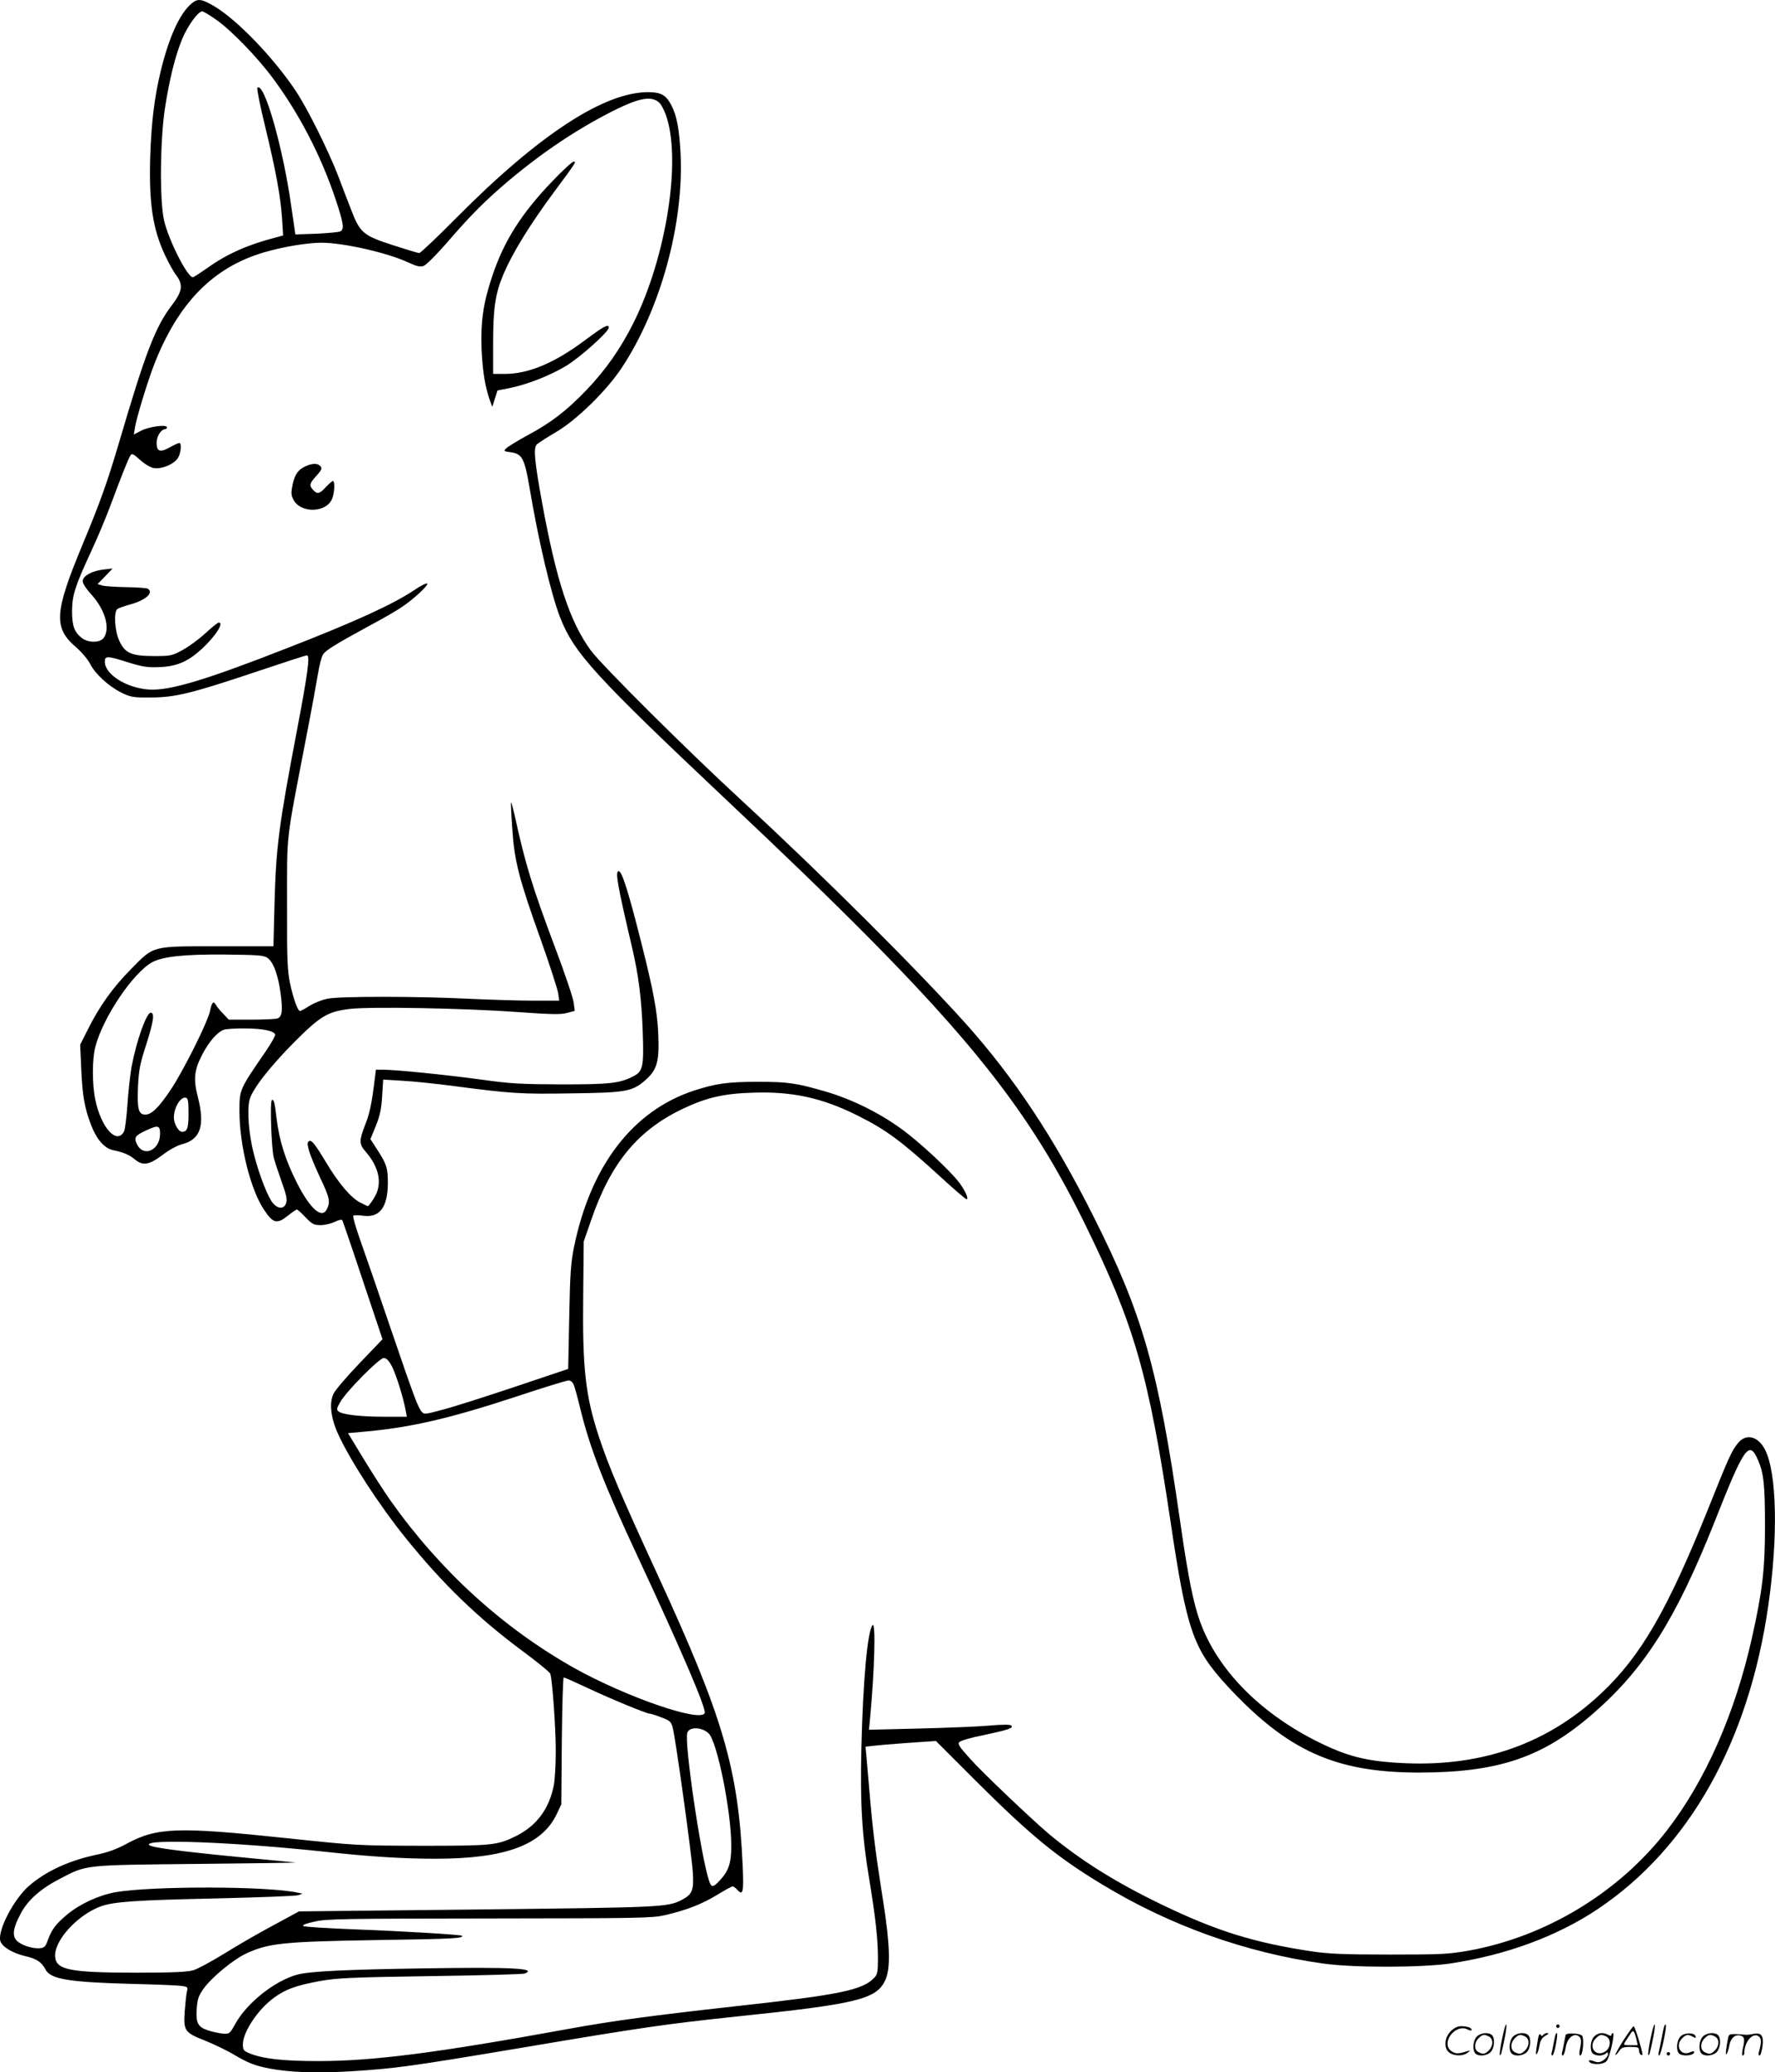 <svg version="1.0" xmlns="http://www.w3.org/2000/svg"
  viewBox="0 0 1028.55 1200.291"
 preserveAspectRatio="xMidYMid meet">
<g transform="translate(-0.248,1200.584) scale(0.1,-0.1)"
fill="#000000" stroke="none">
<path d="M1113 11986 c-69 -58 -131 -194 -179 -391 -37 -154 -54 -293 -61
-495 -8 -270 14 -421 87 -575 21 -44 49 -95 64 -114 41 -54 35 -93 -24 -171
-97 -126 -154 -275 -304 -785 -72 -244 -111 -353 -215 -603 -164 -394 -169
-481 -40 -593 34 -29 71 -73 84 -99 30 -59 108 -130 183 -167 52 -25 67 -28
167 -27 141 0 236 23 612 149 155 52 287 95 294 95 19 0 5 -104 -56 -425 -108
-567 -123 -684 -132 -1020 l-6 -240 -311 0 c-397 0 -379 5 -511 -129 -108
-108 -187 -219 -255 -356 l-43 -85 6 -135 c7 -162 19 -230 58 -332 32 -82 76
-133 127 -144 62 -13 94 -27 124 -52 47 -40 83 -35 162 24 39 30 87 56 115 63
106 27 132 109 90 273 -27 104 -21 157 26 247 39 74 86 128 123 142 13 5 69 9
125 8 101 0 167 -14 174 -35 2 -7 -22 -49 -53 -95 -154 -224 -154 -224 -154
-347 0 -199 64 -457 143 -574 52 -78 74 -84 137 -34 25 20 48 36 53 36 4 0 27
-20 50 -45 39 -40 48 -45 88 -45 25 0 61 9 82 19 22 11 40 15 43 9 3 -5 57
-162 119 -349 l114 -340 -134 -140 c-73 -76 -141 -156 -150 -176 -26 -55 -16
-140 28 -236 71 -154 238 -411 390 -599 211 -262 415 -460 672 -651 88 -65
163 -126 166 -135 12 -34 32 -311 32 -447 0 -77 -5 -166 -11 -198 -27 -138
-99 -235 -218 -295 -109 -54 -135 -57 -544 -57 -371 1 -379 1 -785 44 -635 67
-753 63 -930 -33 -55 -30 -108 -49 -165 -61 -161 -33 -298 -95 -397 -180 -89
-76 -184 -258 -169 -320 9 -34 69 -71 144 -89 67 -15 95 -34 118 -77 29 -57
133 -74 504 -84 129 -3 255 -8 279 -11 41 -5 43 -7 37 -32 -4 -15 -9 -66 -13
-114 -8 -115 -1 -125 119 -172 51 -21 122 -55 158 -76 87 -52 129 -69 214 -85
117 -23 281 -28 476 -16 252 16 342 28 985 136 705 119 832 137 1245 181 702
73 812 100 863 212 31 67 27 205 -13 457 -53 341 -61 408 -95 817 l-7 77 44 5
c24 3 115 11 203 17 l161 11 239 -239 c314 -312 463 -434 726 -593 391 -237
829 -394 1279 -457 176 -25 568 -24 735 0 326 49 621 158 857 316 528 354 874
969 987 1756 58 399 50 769 -18 903 -40 79 -109 97 -156 41 -38 -46 -51 -74
-175 -384 -235 -584 -389 -851 -619 -1067 -306 -288 -682 -423 -1131 -405
-193 8 -304 31 -438 90 -339 151 -598 385 -723 652 -60 127 -93 274 -149 666
-126 878 -217 1196 -501 1759 -230 458 -460 804 -741 1118 -284 316 -830 860
-1293 1287 -324 298 -817 789 -880 875 -120 165 -198 400 -280 848 -46 251
-52 323 -32 343 8 9 57 40 108 70 120 69 296 241 384 374 226 341 362 839 341
1245 -7 137 -22 217 -53 276 -30 58 -59 75 -129 76 -257 4 -639 -246 -1117
-728 -111 -112 -208 -204 -215 -204 -7 0 -76 21 -153 46 -174 56 -191 72 -244
211 -21 54 -54 139 -72 188 -57 148 -179 393 -247 495 -129 192 -335 407 -469
488 -76 45 -98 48 -134 18z m143 -95 c86 -60 238 -217 326 -336 153 -205 280
-450 364 -700 48 -143 53 -179 27 -190 -10 -4 -72 -10 -139 -13 l-120 -4 -23
158 c-47 340 -158 730 -197 691 -4 -4 15 -103 44 -220 63 -260 91 -412 99
-539 l6 -96 -44 -12 c-160 -41 -283 -96 -393 -175 -43 -30 -81 -55 -86 -55
-32 0 -142 218 -167 330 -26 116 -23 460 5 647 27 174 60 306 101 405 32 76
92 158 115 158 7 0 44 -22 82 -49z m2566 -479 c10 -8 26 -38 37 -67 95 -253 7
-824 -186 -1210 -75 -149 -160 -271 -271 -387 -116 -121 -207 -191 -342 -263
-58 -32 -113 -65 -123 -75 -18 -17 -17 -18 28 -24 63 -10 77 -36 105 -199 53
-316 126 -623 178 -757 81 -207 202 -339 972 -1065 1298 -1222 1702 -1699
2070 -2450 286 -583 368 -869 495 -1720 94 -633 131 -739 328 -953 348 -376
625 -502 1107 -503 466 0 724 87 1021 348 292 255 473 543 694 1097 176 446
203 484 255 364 33 -76 40 -144 40 -383 0 -249 -15 -375 -75 -643 -98 -439
-270 -830 -494 -1119 -277 -358 -699 -614 -1146 -695 -119 -21 -157 -23 -460
-23 -265 0 -354 4 -449 18 -338 51 -554 118 -875 273 -263 127 -466 254 -651
408 -96 81 -385 355 -456 435 -64 71 -74 86 -62 97 8 8 69 26 136 39 146 31
179 42 165 56 -7 7 -48 7 -129 0 -65 -6 -249 -13 -407 -17 l-289 -7 6 64 c26
273 34 561 15 542 -29 -29 -56 -321 -65 -711 -8 -325 4 -514 46 -764 36 -219
50 -344 50 -456 0 -75 -3 -92 -20 -110 -68 -73 -198 -100 -810 -167 -476 -53
-707 -84 -960 -130 -762 -139 -1138 -188 -1460 -187 -200 0 -317 14 -392 45
-34 14 -38 20 -38 52 0 71 87 202 179 269 68 50 129 72 265 97 98 18 174 22
641 29 292 4 538 11 548 15 75 30 -70 38 -582 30 -458 -7 -663 -17 -735 -36
-130 -35 -292 -163 -359 -284 -33 -59 -34 -60 -73 -58 -21 2 -60 10 -87 19
-59 20 -71 44 -64 131 4 51 11 71 39 110 46 65 170 167 243 202 132 62 213 71
767 80 425 6 503 10 487 25 -7 6 -330 26 -624 37 -153 6 -286 14 -294 19 -10
5 11 14 65 26 72 16 157 17 1014 18 870 1 941 2 1015 19 125 29 213 63 302
117 45 28 86 50 91 50 5 0 17 -9 27 -20 33 -37 38 -14 31 141 -25 558 -113
859 -489 1675 -217 471 -287 635 -346 814 -76 233 -94 391 -89 815 l3 310 42
121 c115 336 272 525 537 650 134 63 234 86 401 91 229 8 403 -30 610 -134
165 -83 249 -145 479 -355 77 -71 144 -128 149 -128 14 0 -4 43 -39 92 -52 71
-239 245 -345 320 -126 91 -288 170 -434 212 -169 49 -218 56 -389 56 -177 0
-247 -10 -375 -52 -353 -117 -596 -435 -692 -904 -19 -92 -23 -155 -28 -408
l-6 -299 -310 -104 c-170 -57 -358 -117 -417 -132 -99 -27 -108 -28 -121 -13
-22 24 -45 86 -182 487 -67 198 -145 424 -173 502 -28 79 -47 145 -42 148 5 3
32 3 59 -1 94 -12 140 50 141 188 0 89 -7 111 -61 194 l-40 62 32 78 c24 61
32 100 36 173 l6 94 111 -7 c61 -3 197 -17 301 -31 329 -43 384 -47 677 -42
320 4 355 10 433 79 65 57 79 110 72 262 -5 129 -28 253 -97 526 -73 290 -113
420 -132 420 -22 0 -9 -74 76 -437 39 -166 56 -299 63 -495 7 -203 1 -228 -56
-257 -79 -40 -135 -46 -416 -46 -237 1 -294 4 -465 28 -199 27 -492 57 -567
57 l-42 0 -6 -47 c-18 -149 -30 -205 -56 -271 -36 -92 -36 -113 1 -155 82 -94
100 -191 50 -270 -16 -26 -32 -47 -35 -47 -3 0 -23 9 -44 20 -54 27 -126 111
-200 235 -69 114 -86 134 -102 118 -13 -13 8 -77 69 -209 55 -116 59 -137 40
-179 -28 -63 -97 -4 -175 150 -67 133 -102 243 -118 375 -10 89 -16 111 -27
104 -12 -8 -3 -276 11 -334 5 -19 25 -81 45 -137 29 -81 34 -106 26 -127 -12
-33 -44 -34 -74 -1 -29 31 -80 161 -112 285 -30 114 -41 258 -25 317 17 62
118 191 260 334 149 149 191 175 319 191 118 14 660 5 972 -18 199 -14 253
-15 289 -5 l44 12 -6 47 c-3 26 -50 166 -105 312 -136 361 -176 493 -237 773
-10 43 -19 76 -21 75 -2 -2 1 -70 7 -151 12 -188 39 -292 164 -641 53 -148 98
-289 102 -313 l6 -43 -149 0 c-82 0 -241 5 -354 10 -311 16 -774 16 -841 1
-31 -6 -77 -25 -103 -41 -26 -17 -51 -30 -55 -30 -13 0 -38 69 -58 161 -15 73
-18 135 -17 459 0 423 -9 341 109 955 31 159 62 329 70 378 8 49 21 100 30
113 16 24 74 60 273 168 68 36 149 83 179 103 71 47 160 129 151 139 -4 4 -38
-13 -75 -38 -122 -82 -343 -183 -731 -334 -477 -187 -687 -250 -807 -242 -130
9 -255 88 -255 161 0 35 13 35 136 -4 86 -26 110 -30 184 -27 101 5 163 33
243 106 80 75 129 152 97 152 -5 0 -41 -28 -78 -63 -38 -34 -97 -78 -133 -97
-61 -33 -69 -34 -164 -34 -130 0 -168 16 -201 88 -27 57 -33 166 -12 184 7 5
41 18 76 27 90 25 137 68 101 91 -7 4 -62 8 -123 9 -61 1 -124 5 -139 9 l-29
9 44 45 43 45 -53 -6 c-64 -7 -116 -35 -120 -64 -2 -14 15 -42 52 -83 78 -87
108 -194 70 -248 -21 -30 -90 -31 -128 -1 -43 34 -56 70 -56 156 1 92 17 143
112 348 36 77 89 203 117 280 57 153 96 252 110 274 8 12 18 7 54 -26 26 -24
60 -44 79 -48 43 -8 111 18 138 53 20 25 28 92 11 92 -5 0 -29 -11 -54 -25
-57 -32 -77 -25 -77 26 0 38 26 79 50 79 5 0 10 5 10 11 0 18 -105 4 -152 -21
l-40 -21 7 43 c10 59 70 255 109 358 140 361 343 568 641 655 110 32 250 55
331 55 124 0 377 -57 497 -112 55 -25 73 -30 95 -22 14 5 72 63 130 129 140
163 226 249 362 364 200 168 398 300 610 407 147 73 217 86 262 46z m-2270
-4954 c34 -23 63 -100 77 -210 13 -100 8 -134 -22 -142 -12 -3 -80 -6 -150 -6
l-129 0 -31 33 c-18 18 -37 41 -43 52 -15 26 -24 17 -35 -37 -15 -66 -152
-340 -224 -449 -71 -107 -114 -149 -150 -149 -40 0 -48 31 -43 159 5 101 11
133 47 244 43 134 51 187 27 187 -25 0 -83 -163 -111 -313 -8 -45 -19 -143
-24 -218 -5 -75 -14 -146 -20 -157 -42 -78 -132 21 -166 183 -19 90 -19 235 0
308 45 173 222 433 332 491 63 32 187 45 418 43 190 -2 225 -4 247 -19z m-457
-901 c0 -85 -7 -106 -37 -107 -21 0 -48 47 -48 83 0 57 38 121 69 115 13 -3
16 -20 16 -91z m-165 -119 c-1 -94 -95 -137 -133 -61 -20 39 -12 51 47 79 75
35 86 33 86 -18z m1343 -1345 c24 -45 68 -187 81 -260 l6 -33 -128 0 c-140 0
-246 12 -268 31 -12 10 -11 17 9 52 32 60 227 257 253 257 15 0 29 -14 47 -47z
m1055 -110 c6 -16 23 -77 37 -136 55 -227 139 -443 335 -862 250 -536 396
-876 386 -901 -22 -57 -456 93 -757 261 -413 233 -773 560 -1062 967 -34 48
-104 156 -155 240 l-93 153 88 8 c268 23 497 75 894 206 151 50 284 91 295 91
14 0 25 -9 32 -27z m77 -1753 c134 -63 344 -150 363 -150 6 0 36 -9 66 -21 49
-18 57 -25 66 -57 16 -56 110 -734 117 -839 7 -106 -3 -130 -65 -162 -82 -42
-118 -43 -1187 -55 l-1030 -11 -153 -83 c-85 -45 -212 -119 -284 -164 -72 -44
-151 -87 -176 -94 -34 -10 -118 -14 -326 -14 -388 0 -468 16 -474 92 -8 93
130 244 267 293 76 26 197 35 663 45 252 6 468 14 480 19 l23 9 -25 5 c-172
39 -845 40 -1059 3 -95 -17 -204 -67 -278 -128 -66 -55 -91 -88 -112 -146 -14
-40 -21 -48 -46 -50 -42 -5 -110 17 -136 44 -27 29 -21 74 24 157 40 77 116
144 225 200 159 83 133 80 797 87 325 3 581 7 570 8 -11 1 -160 16 -330 32
-340 33 -504 55 -518 69 -38 38 492 18 1023 -39 258 -28 448 -40 635 -40 405
0 619 79 704 260 l26 55 3 368 c2 202 7 367 11 367 5 0 66 -27 136 -60z m703
-263 c50 -46 132 -452 132 -653 0 -100 -16 -147 -68 -201 -38 -41 -48 -41 -61
0 -48 145 -144 800 -126 856 11 36 82 35 123 -2z M3204 10957 c-180 -187 -281
-347 -348 -547 -54 -160 -69 -269 -63 -430 6 -126 21 -219 50 -298 l12 -33 15
47 15 48 70 14 c100 20 232 71 327 128 80 48 248 198 248 222 0 24 -28 9 -138
-73 -177 -132 -326 -195 -466 -195 l-66 0 0 180 c0 202 13 287 60 398 53 124
151 284 294 477 127 171 129 175 113 175 -8 0 -64 -51 -123 -113z M1775 9306
c-45 -20 -64 -47 -77 -107 -9 -44 -9 -60 3 -84 41 -86 198 -81 228 7 13 37 14
98 3 98 -5 0 -23 -16 -41 -35 -36 -40 -51 -43 -74 -17 -24 26 -22 37 19 82 30
33 34 43 24 55 -15 18 -45 19 -85 1z M8706 194 c-10 -47 -15 -88 -12 -91 5 -6
9 7 30 110 7 37 10 67 6 67 -4 0 -15 -39 -24 -86z M9020 270 c0 -5 5 -10 10
-10 6 0 10 5 10 10 0 6 -4 10 -10 10 -5 0 -10 -4 -10 -10z M9566 194 c-10 -47
-15 -88 -12 -91 5 -6 9 7 30 110 7 37 10 67 6 67 -4 0 -15 -39 -24 -86z M9646
269 c-3 -8 -10 -41 -16 -74 -6 -33 -14 -68 -16 -77 -3 -10 -1 -18 3 -18 10 0
46 171 38 178 -2 3 -7 -1 -9 -9z M8409 241 c-38 -38 -41 -101 -7 -125 29 -20
79 -20 104 0 18 14 18 15 1 10 -53 -17 -69 -17 -92 -2 -69 45 21 166 94 126
12 -6 21 -7 21 -1 0 12 -25 21 -62 21 -19 0 -39 -10 -59 -29z M9410 189 c-28
-45 -49 -83 -47 -85 2 -3 12 7 21 21 14 21 24 25 66 25 43 0 50 -3 50 -19 0
-11 5 -23 10 -26 6 -3 10 -3 10 1 0 20 -44 164 -51 164 -4 0 -30 -37 -59 -81z
m75 4 l7 -33 -42 0 c-42 0 -42 0 -28 23 8 12 21 32 29 44 15 25 22 18 34 -34z
M8560 210 c-22 -22 -27 -79 -8 -98 19 -19 66 -14 88 8 22 22 27 79 8 98 -19
19 -66 14 -88 -8z m71 0 c25 -14 25 -54 -1 -80 -23 -23 -33 -24 -61 -10 -25
14 -25 54 1 80 23 23 33 24 61 10z M8770 210 c-22 -22 -27 -79 -8 -98 19 -19
66 -14 88 8 22 22 27 79 8 98 -19 19 -66 14 -88 -8z m71 0 c25 -14 25 -54 -1
-80 -23 -23 -33 -24 -61 -10 -25 14 -25 54 1 80 23 23 33 24 61 10z M8916 204
c-3 -16 -8 -47 -11 -69 -8 -51 10 -26 19 27 5 27 15 42 34 53 18 10 22 14 10
15 -9 0 -20 -5 -24 -11 -5 -8 -9 -8 -14 1 -5 8 -10 3 -14 -16z M9017 223 c-2
-4 -7 -26 -11 -48 -4 -22 -9 -48 -12 -57 -3 -10 -1 -18 4 -18 4 0 14 28 20 62
11 58 10 81 -1 61z M9075 220 c-1 -3 -5 -23 -9 -45 -4 -22 -9 -48 -12 -57 -3
-10 -1 -18 4 -18 5 0 13 20 17 45 7 53 44 87 74 68 17 -11 19 -28 8 -80 -4
-18 -3 -33 2 -33 16 0 24 99 11 115 -12 14 -87 18 -95 5z M9240 210 c-22 -22
-27 -79 -8 -98 7 -7 24 -12 38 -12 14 0 31 5 38 12 9 9 12 8 12 -5 0 -9 -12
-24 -26 -34 -21 -13 -32 -15 -55 -6 -16 6 -29 8 -29 3 0 -24 81 -27 102 -2 18
19 50 162 37 162 -5 0 -9 -5 -9 -10 0 -7 -6 -7 -19 0 -30 16 -59 12 -81 -10z
m71 0 c29 -16 25 -65 -6 -86 -56 -37 -103 28 -55 76 23 23 33 24 61 10z M9741
211 c-23 -23 -28 -80 -9 -99 19 -19 88 -13 88 9 0 5 -11 4 -24 -2 -54 -25 -89
38 -46 81 23 23 33 24 62 9 16 -9 19 -8 16 3 -8 22 -64 22 -87 -1z M9870 210
c-22 -22 -27 -79 -8 -98 19 -19 66 -14 88 8 22 22 27 79 8 98 -19 19 -66 14
-88 -8z m71 0 c25 -14 25 -54 -1 -80 -23 -23 -33 -24 -61 -10 -25 14 -25 54 1
80 23 23 33 24 61 10z M10016 201 c-3 -14 -8 -44 -11 -66 -8 -51 10 -26 19 27
8 41 35 63 66 53 22 -7 24 -21 11 -77 -5 -22 -5 -38 0 -38 5 0 9 6 9 13 0 68
51 125 85 97 15 -13 15 -35 -1 -92 -3 -10 -1 -18 4 -18 6 0 13 23 17 50 9 63
-5 84 -49 76 -17 -4 -35 -6 -41 -6 -101 8 -104 7 -109 -19z M9660 110 c0 -5 5
-10 10 -10 6 0 10 5 10 10 0 6 -4 10 -10 10 -5 0 -10 -4 -10 -10z"/>
</g>
</svg>

